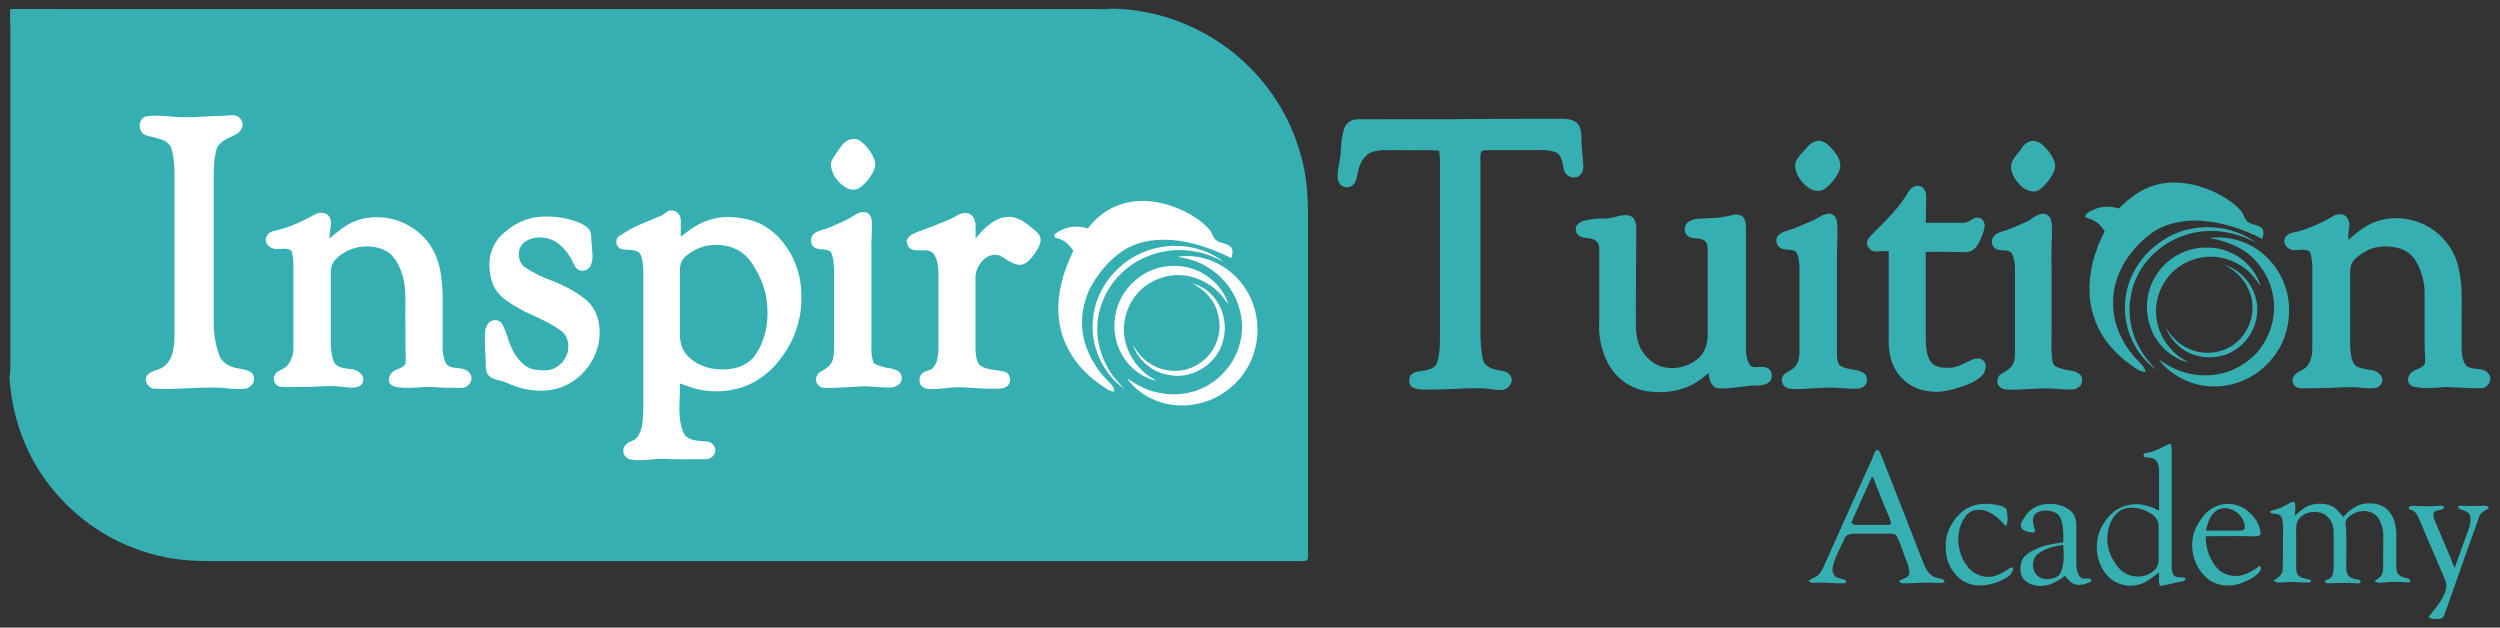 <?xml version="1.0" encoding="utf-8"?>
<!-- Generator: Adobe Illustrator 28.0.0, SVG Export Plug-In . SVG Version: 6.00 Build 0)  -->
<svg version="1.1" id="Layer_1" xmlns="http://www.w3.org/2000/svg" xmlns:xlink="http://www.w3.org/1999/xlink" x="0px" y="0px"
	 viewBox="0 0 574.31 144.17" style="enable-background:new 0 0 574.31 144.17;" xml:space="preserve">
<rect x="0" y="0" width="574.31" height="144.17" fill="#333333" stroke="none"/>
<style type="text/css">
	.st0{fill:#36AFB3;}
	.st1{fill:#FFFFFF;}
</style>
<g>
	<g>
		<g>
			<path class="st0" d="M299.69,39.29c-1.7-8.9-6-17.2-12.4-23.6c-8.3-8.5-20.1-13.6-32-13.7c-1.2,0.2-2.3,0.1-3.5,0.1H6.19
				c-0.6,0-1.2,0-1.8,0h-1.8l-0.2,0.2v80.6c0,1.3,0,2.5-0.2,3.8c0.5,8.6,3.4,17,8.5,23.9c5.5,7.5,13.4,13.3,22.3,16.1
				c4.7,1.6,9.7,2.2,14.6,2.2c83.2,0,166.5,0,249.7,0c0.9,0,1.9,0.1,2.8-0.1c0.4-0.2,0.4-0.7,0.4-1.1c0-25.1,0-50.2,0-75.4
				C300.49,47.99,300.49,43.59,299.69,39.29z M279.39,68.99c-1.4-1.9-3.3-3.4-5.6-3.9c3.1,1.4,5.5,4.2,6.2,7.6
				c0.6,2.3,0.2,4.7-0.8,6.8c-1.2,2.6-3.6,4.6-6.3,5.3c-2.9,0.9-6.2,0.3-8.8-1.4c-1.6-1-2.7-2.5-3.7-4.1c1.2,3.5,4.4,6.2,8,6.8
				c2.5,0.5,5.3,0,7.5-1.2c2.6-1.5,4.6-4.1,5.3-7.1C281.79,74.79,281.29,71.49,279.39,68.99z M270.09,61.09c-3-0.1-6,0.8-8.4,2.6
				c-2.9,2.1-4.9,5.4-5.5,8.9c-0.5,2.9,0,5.9,1.4,8.5c1.6,3.1,4.6,5.5,8.1,6.3c-0.9-0.6-1.9-1.1-2.7-1.8c-2.8-2.3-4.7-5.8-4.8-9.5
				c-0.1-3.2,1-6.4,3.1-8.8c2.3-2.7,5.8-4.2,9.3-4.2c3.6,0,7.1,1.6,9.6,4.2c0.8,0.8,1.3,1.7,2,2.5
				C280.59,64.79,275.39,61.09,270.09,61.09z M284.09,63.89c-3.4-3.7-8.7-5.7-13.7-4.9c1.1,0.2,2.2,0.4,3.3,0.8
				c5.3,1.6,9.7,6.1,11.1,11.5c1.3,4.9-0.1,10.4-3.4,14.1c-3.6,4.1-9.5,6-14.8,5c-2.8-0.5-5.3-1.8-7.7-3.4c1.6,2.3,4,4,6.6,5.1
				c4.6,1.9,10.1,1.4,14.4-1c4-2.2,7-6,8.3-10.4C289.79,74.79,288.39,68.19,284.09,63.89z M262.29,58.09c-6,2.6-10.6,8.5-11.1,15.1
				c-0.7,6.2,2.2,12.7,7.3,16.2c-1.5-1.5-2.9-3-3.9-4.9c-2.2-3.8-3-8.4-2-12.7c0.7-3.4,2.5-6.5,5-8.9c4.5-4.5,11.4-6.4,17.6-5
				c2.1,0.4,4.1,1.3,6.1,2.3C275.99,56.09,268.39,55.39,262.29,58.09z M137.89,75.09c-0.2-2.5-1.3-4.9-3.3-6.5
				c-2.3-1.8-4.9-3.2-7.6-4.2c-2.2-0.8-4.3-1.8-6.2-3.1c-1.9-1.3-1.9-4.6,0.1-5.9c1.8-1.3,4.1-1.2,6.1-0.4c1.8,0.8,3.2,2.3,4.2,4
				c0.5,0.8,0.8,1.8,1.5,2.6c0.8,0.8,2.2,0.7,2.9-0.2c0.5-0.6,0.6-1.3,0.7-2.1c0.1-1.8-0.3-3.6-0.3-5.4c-0.1-1.5-1.6-2.5-2.9-2.9
				c-3.1-1.2-6.5-1.6-9.8-1.2c-2.6,0.5-5,1.7-7,3.3c-1.9,1.5-3.1,3.8-3.4,6.2c-0.2,2.3,0,4.8,1.3,6.8c1,1.7,2.7,2.8,4.3,3.8
				c3.4,2.2,7.5,3.3,10.8,5.8c1.4,1,1.9,2.8,1.6,4.4c-0.3,2.5-2.6,4.6-5.1,4.7c-1.7,0.1-3.5-0.1-4.9-1.2c-2.1-1.7-3.3-4.2-4-6.8
				c-0.3-1-0.6-2-1.3-2.9c-0.8-0.9-2.4-0.8-3.1,0.2c-0.7,1.1-0.7,2.5-0.7,3.8c0.1,1.8,0,3.6,0.2,5.4c0,1,0,2.1,0.8,2.8
				c1.1,1,2.6,0.9,3.9,1.5c3.5,1.6,7.5,2.4,11.2,1.5C133.89,87.89,138.59,81.49,137.89,75.09z M238.89,54.59
				c-0.3-1.2-1.5-1.8-2.4-2.6c-1.6-1.4-3.6-2.6-5.8-2.1c-2.9,0.5-4.9,2.9-6.7,4.9c0-1.1,0-2.3,0-3.4c-0.1-1-0.6-2.2-1.8-2.4
				c-1.5-0.3-2.7,0.9-4.1,1.4c-2.6,1.1-5.2,2-7.8,3c-1,0.3-2,0.9-2.2,2c0.1,0.5,0.2,1.2,0.7,1.6c1.5,1.2,3.8-0.2,5.3,1.1
				c1,1.1,1.3,2.8,1.3,4.2c0,5.9,0,11.9,0,17.8c0,1.4-0.1,2.9-1,4.1c-0.7,1.1-2.3,0.9-3,1.9c-0.4,0.5-0.4,1.2-0.3,1.8
				c0.3,1.1,1.7,1.6,2.7,1.5s2.1-0.2,3.1-0.2c3.7-0.6,7.4,0.2,11.1,0.1c1,0,2,0.2,2.9-0.4c1.4-0.7,1.2-3.1-0.3-3.5
				c-1.9-0.5-4-0.3-5.7-1.5c-0.9-1-0.9-2.4-1-3.6c0-5.5,0-11,0-16.6c0-1.6,0.8-3.1,1.9-4.1c1.1-0.9,2.7-1.5,4-0.7
				c1.5,0.8,3,2.2,4.8,1.9c1.4-0.4,2.2-1.7,3.1-2.8C238.39,56.99,239.19,55.79,238.89,54.59z M206.79,85.59
				c-0.5-0.5-1.2-0.7-1.8-0.9c-1.4-0.2-2.9-0.5-4.1-1.2c-0.5-1-0.5-2.1-0.6-3.2c0-8.2,0-16.4,0-24.6c0.1-1.5,0.1-3,0.1-4.5
				c-0.1-0.9-0.3-2.1-1.3-2.4s-2,0.2-2.8,0.7c-1.7,1.3-3.7,1.9-5.6,2.8c-1.1,0.5-2.5,0.6-3.5,1.4s-0.9,2.5,0.2,3.2
				c1.1,0.7,2.6,0,3.6,0.9c0.7,1.2,0.7,2.6,0.8,3.9v18c0,1.2,0,2.4-0.5,3.5c-0.5,1-1.4,1.6-2.4,2.1c-0.8,0.4-1.4,1.3-1.2,2.2
				s1,1.6,1.9,1.6c2.7,0.2,5.4-0.2,8.1-0.3c2.5-0.2,5.1,0.4,7.6,0.2c0.5-0.1,0.9-0.3,1.3-0.5
				C207.39,87.79,207.49,86.39,206.79,85.59z M108.29,85.89c-0.4-0.9-1.3-1.3-2.2-1.5c-1.1-0.3-2.6,0-3.5-1c-0.6-1-0.8-2.1-0.9-3.2
				c0-4.4,0-8.8,0-13.3c-0.2-2.9-0.4-5.8-1.6-8.5c-1.8-4.5-6.3-7.8-11.1-8.6c-2.7-0.4-5.5-0.2-7.9,0.9c-2,0.9-3.7,2.4-5.4,3.8
				c0-1,0.1-1.9,0.3-2.9c0.2-1-0.1-2.1-0.9-2.7c-0.7-0.4-1.6-0.5-2.4-0.1c-3.1,1.8-6.4,3.4-10,4c-1.1,0.2-2,1.3-1.7,2.4
				c0.3,1.2,1.7,2,2.9,1.7c1,0,2.3-0.3,3,0.5c0.3,1,0.4,2,0.4,3c0,6.5,0,13,0,19.4c0,1.5-0.5,3.1-1.7,4.1c-0.8,0.6-1.8,0.8-2.4,1.6
				c-0.8,0.9-0.4,2.6,0.9,2.9c1.8,0.3,3.6,0,5.4,0c3.1,0.1,6.2-0.5,9.2,0c1.1,0,2.2,0.2,3.3,0c1-0.2,1.6-1.4,1.3-2.3
				c-0.5-1.1-1.7-1.7-2.9-1.8c-1.3-0.2-2.8-0.3-3.7-1.3c-0.8-1.3-0.8-2.9-0.9-4.4c0-5.5,0-11,0-16.6c0-1,0.3-2.1,1-2.8
				c2.9-3.1,7.8-4,11.6-2.1c2,1,3,3.1,3.7,5.1c1.1,3.1,0.8,6.4,0.8,9.6c0,3.1-0.1,6.2,0.1,9.3c0,0.7,0.2,1.5-0.1,2.2
				c-0.6,1-1.9,1-2.8,1.7c-0.7,0.5-1.2,1.4-0.9,2.3c0.3,0.9,1.3,1.2,2.2,1.3c2,0.2,4,0.1,5.9-0.1c1.7-0.1,3.5,0.2,5.2,0.2
				c1.2,0,2.4,0.1,3.6,0C107.69,88.79,108.79,87.19,108.29,85.89z M180.49,56.59c-2.1-3.1-5.3-5.5-9-6.4c-2.9-0.7-6.1-0.7-9,0.3
				c-2.3,0.8-4.3,2.3-6.3,3.8c0.1-1.3,0.1-2.6,0-3.9c0-1.1-1-2.1-2.1-2c-1-0.1-1.6,0.9-2.5,1.2c-2.9,1.3-6,2.4-8.9,3.8
				c-0.6,0.3-1.2,0.7-1.4,1.3c-0.4,1,0.4,2.2,1.4,2.3c1.3,0.2,2.9-0.1,3.9,0.9c0.8,1.2,0.8,2.8,0.8,4.1v29.8c0,1.9,0,3.9-0.3,5.8
				c-0.3,1.3-0.9,2.9-2.3,3.4c-1,0.4-2,1.2-2,2.3c0.1,1,0.9,1.8,2,2c2.3,0.4,4.7-0.2,7-0.2c3.3,0.2,6.6,0.1,9.9,0.1
				c1.1,0,2.3-0.7,2.3-1.8c0.2-1.2-0.9-2.3-2.1-2.3c-1.4-0.1-2.8-0.1-4.1-0.8c-1-0.5-1.3-1.7-1.6-2.7c-0.8-3.2-0.2-6.5-0.3-9.8
				c0.9,0.3,1.7,0.6,2.6,0.9c3.6,1.2,7.6,1.2,11.3,0.1c3.6-1,6.7-3.3,8.9-6.3c3.3-4,5.2-9.2,5.1-14.4
				C184.09,64.09,182.89,59.99,180.49,56.59z M282.69,56.79c-0.9-1-2.4-0.7-3.4-1.6c-0.8-0.7-0.9-1.9-1.7-2.6
				c-1.9-2-4.3-3.5-6.8-4.6c-3.9-1.7-8.4-2.4-12.6-1.3c-3.3,0.8-6.3,2.9-8.4,5.5c-2.5-0.7-5.4-0.5-7.4,1.3c-0.3,0.2-0.3,0.5-0.2,0.8
				c0.4,0.3,1,0.3,1.4,0.5c1.2,0.5,2.2,1.5,2.9,2.6c-2.5,4.9-4,10.4-3.3,15.9c0.7,6.2,4.7,11.6,9.7,15c0.9,0.6,1.8,1.4,3,1.5
				c0-0.8-0.5-1.5-1.1-2.1c-3.1-3-5.4-6.8-6.1-11.1c-0.6-3.4-0.1-6.9,1.4-10.1c1.5-3.3,3.9-6.1,6.8-8.4c2.7-2.1,6.1-3.1,9.5-3.2
				c5.7-0.2,11.3,1.6,16.4,4.2C282.99,58.49,283.29,57.49,282.69,56.79z M200.09,35.09c-0.8-1.1-1.6-2.2-2.8-2.8
				c-0.7-0.4-1.5-0.3-2.2-0.1c-1.4,0.5-2.1,1.8-3,2.9c-0.5,0.6-0.9,1.2-1.2,2c-0.3,1,0.1,2.1,0.5,3c0.7,1.4,1.8,2.6,3.2,3.2
				c0.9,0.4,2.1,0.5,2.9-0.2c1.5-1.2,2.8-2.7,3.4-4.6C201.39,37.29,200.79,36.09,200.09,35.09z M57.59,85.19c-1-0.7-2.4-0.7-3.6-1
				c-1.5-0.3-3-1.3-3.6-2.8c-0.9-2.4-1.3-5-1.3-7.6c0-10.8,0-21.6,0-32.5c0-2.4,0-4.8,0.6-7.1c0.2-1.1,1.2-1.8,2.1-2.3
				c1-0.6,2.2-0.8,3.1-1.7c0.8-0.8,1.1-2.2,0.3-3.1c-0.5-0.7-1.5-0.8-2.3-0.8c-2,0.2-4,0.1-6,0.3c-2.8,0.2-5.7,0.1-8.5-0.1
				c-1.5,0-3.1-0.2-4.6,0c-1.4,0.2-2.2,2.2-1.3,3.3c0.8,1.1,2.2,1,3.4,1.4c1.2,0.4,2.6,0.8,3.3,2c0.7,1.7,0.8,3.7,0.9,5.5
				c0,12.7,0,25.4,0,38.1c-0.1,2.2-0.2,4.7-1.9,6.4c-1.1,1.4-3.1,1.1-4.3,2.4c-1,1.2,0,3,1.4,3.2c5.2,0.3,10.4-0.5,15.7-0.2
				c1.8,0.2,3.7,0.4,5.5,0.2c0.7-0.2,1.3-0.7,1.7-1.3C58.39,86.89,58.29,85.79,57.59,85.19z"/>
		</g>
	</g>
	<path class="st0" d="M162.79,56.39c2.1-0.4,4.3-0.1,6.2,0.8c1.6,0.7,2.9,2,3.9,3.5c2.1,3,3.4,6.7,3.4,10.4
		c0.2,3.7-0.7,7.5-2.8,10.5c-1.2,1.7-3.2,2.8-5.3,3.1c-3.4,0.6-7.3-0.2-9.9-2.6c-1.5-1.3-2.1-3.2-2.1-5.1c0-5,0-10,0-15
		c0-1.2,0.4-2.3,1.3-3.1C158.99,57.59,160.89,56.69,162.79,56.39z"/>
	<g>
		<g>
			<path class="st0" d="M493.29,103.99c1.8-0.2,3.4-1.3,5-2c0.5-0.2,0.5,0.6,0.6,0.9c0,8.7,0,17.5,0,26.2c0,1-0.1,2.1,0.4,3
				c0.6,0.7,1.6,0.4,2.5,0.6c0.5,0.1,0.1,0.8-0.2,0.8c-1.8,0.3-3.6,0.9-5.4,1.1c-0.4-1-0.2-2-0.2-3.1c-1.5,1.1-2.8,2.3-4.6,2.8
				c-2.5,0.7-5.5,0-7.3-2.1c-2.9-3.2-3.2-8.4-0.8-12c1.3-2.1,3.3-3.8,5.8-4.2c2.4-0.5,4.8,0.2,6.9,1.3c0-3,0-5.9,0-8.9
				c0-0.9-0.1-1.9-0.7-2.6c-0.7-0.8-1.8-0.6-2.7-0.8C492.09,104.29,492.89,103.99,493.29,103.99z M488.29,116.79
				c-1.7,0.4-2.9,1.9-3.5,3.4c-1.1,2.6-0.9,5.7,0.5,8.2c0.8,1.4,1.8,2.8,3.3,3.5c1.8,0.8,4.1,0.8,5.7-0.4c1-0.6,1.6-1.7,1.6-2.8
				c0-2.6,0-5.1,0-7.7c0-1-0.4-2-1.2-2.6C492.89,116.99,490.49,116.29,488.29,116.79z"/>
		</g>
		<g>
			<path class="st0" d="M430.99,103.39c0.6-0.2,0.9,0.5,1.1,1c3.3,8.4,6.6,16.8,9.9,25.3c0.6,1.4,1.6,2.9,3.2,3.1
				c0.5,0.2,1.6,0.1,1.5,1c-0.7,0.2-1.5,0.1-2.2,0.1c-2.5-0.2-5,0.2-7.5,0.1c-0.3,0-0.5-0.3-0.8-0.4c0.7-0.8,2.2-0.6,2.4-1.8
				c0.1-1.4-0.5-2.6-1-3.9c-0.6-1.6-1.1-3.3-1.9-4.8c-0.3-0.5-1-0.5-1.5-0.5c-2.7,0-5.5,0-8.2,0c-0.9,0-2,0.2-2.3,1.2
				c-0.9,2.1-2.1,4-2.6,6.2c-0.3,1-0.1,2.3,1,2.7c0.7,0.4,1.8,0.2,2.1,1c-0.1,0.1-0.3,0.2-0.4,0.3c-2.4,0.1-4.8-0.3-7.2-0.1
				c-0.5,0.1-0.8-0.2-1.1-0.5c0.7-0.6,1.8-0.7,2.4-1.5c0.9-1,1.3-2.4,1.9-3.6c3.4-7.7,6.9-15.4,10.4-23.1
				C430.29,104.69,430.59,103.99,430.99,103.39z M429.99,109.59c-1.6,3.5-3.2,7-4.7,10.5c0.2,0.2,0.5,0.5,0.9,0.5c2.4,0,4.8,0,7.2,0
				c0.4,0,1,0.1,1-0.5c-0.2-1-0.6-1.8-1-2.7c-1-2.5-2.1-5-3-7.5C430.39,109.69,430.19,109.59,429.99,109.59z"/>
		</g>
		<path class="st0" d="M524.69,116.29c0.8-0.3,1.5-1.1,2.4-1c0.4,1,0.1,2.2,0.1,3.2c1.3-1.3,2.8-2.5,4.7-2.7c1.5-0.2,3.3,0,4.5,0.9
			c0.8,0.6,1.3,1.4,1.9,2.1c1.3-1.5,3-2.9,5.1-3.1c1.8-0.2,3.7,0.1,5.1,1.4c1.4,1.4,1.9,3.4,2,5.3c0,2.6,0,5.2,0,7.7
			c0,0.8,0.1,1.7,0.8,2.1c0.7,0.6,1.6,0.5,2.3,0.9c0,0.2,0.1,0.5,0.1,0.7c-1.8,0-3.7-0.3-5.5,0c-0.9,0-2,0.3-2.7-0.3
			c0.8-0.5,1.7-1.1,1.9-2.1c0.2-1.6,0-3.3,0.1-5c-0.1-1.9,0.3-4-0.4-5.8c-0.4-1.1-0.9-2.2-2-2.7c-1.9-1-4.3-0.4-5.8,1.1
			c-0.8,0.8-0.3,2-0.3,3c0.1,2.8,0,5.7,0,8.5c0,0.8,0.2,1.6,0.9,2.1s1.6,0.4,2.3,0.7c0.4,0.7-0.5,0.8-0.9,0.7c-2.1-0.2-4.2,0-6.2,0
			c-0.4,0-1.3,0-0.9-0.6c0.5-0.3,1.2-0.4,1.5-1c0.4-0.6,0.3-1.4,0.4-2.1c0-2.7,0-5.5,0-8.2c0-1.6-0.8-3.2-2.2-4
			c-1.8-0.9-4.3-0.6-5.7,1c-0.9,1.1-0.7,2.7-0.7,4c0,2.4,0,4.8,0,7.2c0,0.8,0.1,1.8,0.9,2.2c0.7,0.5,1.7,0.4,2.4,0.8
			c0.2,0.3,0.1,0.5-0.2,0.5c-1.4,0.1-2.8-0.1-4.2-0.1c-1.1,0-2.2,0.2-3.3,0.1c-0.3,0-0.6-0.2-0.8-0.4c0.9-0.6,2.1-1.3,2.1-2.6
			c0.1-3.2,0-6.5,0.1-9.7c-0.1-0.9,0-2-0.7-2.7c-0.7-0.6-1.8-0.1-2.4-0.8C522.19,116.99,523.59,116.99,524.69,116.29z"/>
		<path class="st0" d="M451.09,117.29c2-1.5,4.6-1.8,7-1.4c1,0.2,2.3,0.3,2.9,1.2c0.1,1.3,0.5,2.7-0.2,3.8c-1.1-1.2-2.2-2.4-3.6-3.1
			c-1.7-1-4.2-1-5.5,0.6c-2.6,3.3-2.3,8.2,0.1,11.5c1,1.4,2.5,2.4,4.3,2.6c1.9,0.3,3.7-0.7,5.2-1.7c0.4-0.2,0.9-0.8,1.2-0.2
			c-0.1,0.8-0.6,1.5-1.2,1.9c-2,1.3-4.3,2-6.6,2c-2.2,0-4.3-1-5.6-2.7c-1.4-1.6-2.1-3.7-2.1-5.9
			C446.79,122.49,448.49,119.29,451.09,117.29z"/>
		<g>
			<path class="st0" d="M469.39,115.89c2.1-0.4,4.5,0,6.2,1.4c1.3,1,1.5,2.8,1.4,4.3c0,2.8,0,5.6,0,8.5c0.1,0.9,0.3,1.9,1,2.6
				c0.7,0.5,1.5,0,2.3,0.3c0.4,0.3-0.1,0.7-0.3,0.8c-1.2,0.5-2.7,0.9-3.9,0.2c-0.7-0.4-1.2-1.1-1.7-1.7c-1.5,1.1-3.3,2.2-5.2,2.3
				c-1.5,0.1-3.1-0.3-4.2-1.4c-1-1.1-1-2.8-0.6-4.2c0.5-1.4,1.9-2.2,3.2-2.8c2-1,4.2-1.3,6.4-1.6c0-2,0.1-4.1-0.8-5.9
				c-0.7-1.1-2.1-1.4-3.3-1.4c-1.1,0-2.5,0.4-2.8,1.6c-0.3,1.2,0.4,2.3,0.4,3.4c-1,0.1-2.2-0.1-3-0.8c-0.6-0.8,0-1.8,0.5-2.5
				C465.89,117.29,467.59,116.19,469.39,115.89z M468.99,126.69c-0.7,0.4-1.4,0.9-1.7,1.7c-0.5,1.3-0.3,3,0.8,3.9
				c0.9,0.8,2.2,0.9,3.3,0.6c0.8-0.1,1.7-0.6,2-1.4c0.9-2,0.7-4.2,0.6-6.3C472.19,125.39,470.49,125.79,468.99,126.69z"/>
		</g>
		<g>
			<path class="st0" d="M507.99,116.89c2.4-1.6,5.8-1.5,8.1,0.3c1.7,1.3,3.3,3.3,3.2,5.6c-0.6,0.6-1.6,0.4-2.4,0.4
				c-3.4-0.1-6.8,0-10.2,0c0,2.7,0.9,5.4,2.7,7.4c1.4,1.5,3.6,2,5.5,1.6c1.5-0.4,2.9-1.2,4.2-2.2c0.6,0.4,0.2,1.2-0.2,1.6
				c-1.1,1.2-2.6,1.8-4.1,2.4c-2.5,0.9-5.5,0.7-7.7-1.1c-3.3-2.7-4.4-7.6-2.7-11.5C505.29,119.59,506.39,117.89,507.99,116.89z
				 M509.49,117.09c-1.7,1-2.4,3-2.7,4.8c2.6,0,5.3,0,7.9,0c0.4,0,1-0.1,1-0.6C515.79,118.29,512.29,115.79,509.49,117.09z"/>
		</g>
		<path class="st0" d="M553.39,116.79c-0.2-0.5,0.6-0.6,0.9-0.6c2,0.1,4,0.2,6,0c0.4,0,1.1-0.1,1.2,0.4c-0.5,0.9-1.9,0.3-2.4,1.2
			c-0.2,0.8,0.1,1.5,0.4,2.2c1.5,3.5,3,7,4.4,10.5c1.1-3,2.1-6,3.2-8.9c0.4-1,0.6-2.2,0.3-3.3c-0.5-0.9-1.6-1-2.4-1.4
			c-0.3-0.1-0.5-0.8,0-0.7c1.8,0,3.7,0.1,5.5,0c0.4,0,1.3-0.1,1.2,0.6c-0.8,0.5-1.9,0.9-2.2,2c-2.6,7.4-5.3,14.8-7.9,22.3
			c-0.2,0.4-0.4,1-0.9,1c-0.9,0.1-2,0.3-2.8-0.3c1-1.4,2.2-2.6,3-4.1c0.8-1.3,1.5-3,0.8-4.5c-1.9-4.5-3.9-9.1-5.8-13.6
			c-0.4-0.9-0.8-2.1-1.9-2.4C553.89,117.09,553.39,117.09,553.39,116.79z"/>
	</g>
	<g>
		<path class="st1" d="M33.79,26.69c1.5-0.2,3.1-0.1,4.6,0c2.8,0.3,5.7,0.3,8.5,0.1c2-0.2,4-0.1,6-0.3c0.8-0.1,1.8,0.1,2.3,0.8
			c0.9,0.9,0.6,2.3-0.3,3.1c-0.9,0.8-2.1,1-3.1,1.7c-0.9,0.5-1.9,1.3-2.1,2.4c-0.6,2.3-0.6,4.8-0.6,7.1c0,10.8,0,21.6,0,32.5
			c0,2.6,0.4,5.1,1.3,7.6c0.6,1.5,2,2.4,3.6,2.8c1.2,0.3,2.5,0.3,3.6,1c0.8,0.5,0.9,1.6,0.6,2.5c-0.4,0.6-1,1.1-1.7,1.3
			c-1.8,0.2-3.7,0-5.5-0.2c-5.2-0.3-10.4,0.5-15.7,0.2c-1.4-0.2-2.4-2.1-1.4-3.2c1.2-1.2,3.2-1,4.3-2.4c1.7-1.7,1.8-4.2,1.9-6.4
			c0-12.7,0-25.4,0-38.1c-0.1-1.9-0.2-3.8-0.9-5.5c-0.6-1.2-2-1.7-3.3-2c-1.1-0.4-2.6-0.3-3.4-1.4
			C31.59,28.79,32.29,26.89,33.79,26.69z"/>
		<path class="st1" d="M195.09,32.09c0.7-0.2,1.5-0.3,2.2,0.1c1.2,0.7,2.1,1.8,2.8,2.9c0.6,1,1.2,2.2,0.9,3.4
			c-0.6,1.8-1.9,3.4-3.4,4.6c-0.8,0.6-2,0.6-2.9,0.2c-1.4-0.7-2.5-1.9-3.2-3.2c-0.4-0.9-0.8-2-0.5-3c0.3-0.7,0.7-1.3,1.2-2
			C192.99,33.99,193.69,32.59,195.09,32.09z"/>
		<path class="st1" d="M258.29,46.69c4.2-1.1,8.6-0.4,12.6,1.3c2.5,1.1,4.9,2.5,6.8,4.6c0.8,0.7,0.8,1.9,1.7,2.6
			c1,0.8,2.5,0.6,3.4,1.6c0.6,0.7,0.3,1.7,0.1,2.5c-5.1-2.5-10.7-4.4-16.4-4.2c-3.4,0.1-6.8,1.1-9.5,3.2c-2.8,2.2-5.2,5.1-6.8,8.4
			c-1.4,3.1-2,6.7-1.4,10.1c0.7,4.2,3,8.1,6.1,11.1c0.6,0.6,1.1,1.3,1.1,2.1c-1.2-0.1-2.1-0.9-3-1.5c-5.1-3.4-9-8.8-9.7-15
			c-0.7-5.5,0.9-11,3.3-15.9c-0.8-1.1-1.7-2.1-2.9-2.6c-0.5-0.2-1-0.2-1.4-0.5c-0.1-0.3-0.1-0.7,0.2-0.8c2.1-1.7,4.9-2,7.4-1.2
			C251.99,49.69,254.89,47.59,258.29,46.69z"/>
		<g>
			<path class="st1" d="M151.79,49.59c0.9-0.3,1.5-1.4,2.5-1.2c1.1-0.1,2.1,1,2.1,2.1c0,1.3,0,2.6,0,3.9c1.9-1.5,3.9-3,6.3-3.8
				c2.9-1,6-0.9,9-0.2c3.7,0.8,6.9,3.2,9,6.4c2.4,3.4,3.5,7.5,3.4,11.6c0.1,5.2-1.8,10.4-5.1,14.4c-2.2,2.9-5.3,5.2-8.9,6.3
				c-3.7,1.1-7.7,1.1-11.3-0.1c-0.9-0.3-1.7-0.6-2.6-0.9c0.1,3.3-0.5,6.6,0.3,9.8c0.3,1,0.6,2.2,1.6,2.7c1.2,0.7,2.7,0.7,4.1,0.8
				c1.2,0,2.3,1.1,2.1,2.3c-0.1,1.1-1.3,1.9-2.3,1.8c-3.3,0-6.6,0.1-9.9-0.1c-2.3,0-4.7,0.6-7,0.2c-1-0.1-1.9-0.9-1.9-2
				c0-1.2,1-2,2-2.3c1.4-0.5,2-2.1,2.3-3.4c0.3-1.9,0.3-3.9,0.3-5.8c0-9.9,0-19.9,0-29.8c-0.1-1.4-0.1-2.9-0.8-4.1
				c-1-1-2.6-0.7-3.9-0.9c-1.1-0.1-1.8-1.3-1.4-2.3c0.2-0.7,0.9-1,1.4-1.3C145.79,51.89,148.79,50.89,151.79,49.59z M162.79,56.39
				c-1.9,0.3-3.8,1.2-5.3,2.5c-0.9,0.8-1.3,1.9-1.3,3.1c0,5,0,10,0,15c0,1.9,0.7,3.9,2.1,5.1c2.6,2.4,6.4,3.2,9.9,2.6
				c2.1-0.3,4.1-1.4,5.3-3.1c2.1-3,3-6.9,2.8-10.5c0-3.7-1.4-7.3-3.4-10.4c-1-1.5-2.3-2.8-3.9-3.5
				C167.09,56.29,164.89,56.09,162.79,56.39z"/>
		</g>
		<path class="st1" d="M72.69,49.09c0.8-0.3,1.7-0.3,2.4,0.1c0.8,0.6,1.1,1.7,0.9,2.7c-0.1,0.9-0.3,1.9-0.3,2.9
			c1.7-1.4,3.4-2.9,5.4-3.8c2.5-1.1,5.3-1.3,7.9-0.9c4.8,0.8,9.2,4,11.1,8.6c1.2,2.7,1.4,5.6,1.6,8.5c0,4.4,0,8.9,0,13.3
			c0.1,1.1,0.3,2.2,0.9,3.2c0.9,1,2.3,0.7,3.4,1c0.9,0.1,1.8,0.6,2.2,1.5c0.5,1.3-0.6,2.8-1.9,2.9c-1.2,0.1-2.4-0.1-3.6,0
			c-1.7,0-3.5-0.3-5.2-0.2c-2,0.2-4,0.3-5.9,0.1c-0.9-0.1-1.9-0.4-2.2-1.3c-0.2-0.9,0.2-1.8,0.9-2.3c0.8-0.7,2.1-0.7,2.8-1.7
			c0.2-0.7,0.1-1.4,0.1-2.2c-0.1-3.1,0-6.2-0.1-9.2c0-3.2,0.3-6.5-0.8-9.6c-0.7-2-1.8-4.1-3.7-5.1c-3.8-1.9-8.7-1-11.6,2.1
			c-0.7,0.8-1,1.8-1,2.8c0,5.5,0,11.1,0,16.6c0.1,1.5,0.2,3.1,0.9,4.4c0.9,1.1,2.4,1.1,3.6,1.3c1.2,0,2.4,0.7,2.9,1.8
			c0.3,1-0.3,2.1-1.3,2.3c-1.1,0.3-2.2,0.1-3.3,0c-3.1-0.5-6.1,0.1-9.2,0c-1.8-0.1-3.6,0.2-5.4-0.1c-1.2-0.3-1.7-2-0.9-2.9
			c0.6-0.8,1.6-1,2.4-1.6c1.1-1.1,1.7-2.6,1.7-4.2c0-6.5,0-13,0-19.4c0-1-0.1-2-0.4-3c-0.8-0.8-2-0.5-3-0.5
			c-1.2,0.2-2.6-0.5-2.9-1.7c-0.3-1.1,0.7-2.2,1.7-2.4C66.29,52.39,69.59,50.79,72.69,49.09z"/>
		<path class="st1" d="M196.19,49.49c0.8-0.5,1.8-1,2.8-0.7s1.3,1.5,1.3,2.4c0,1.5,0,3-0.1,4.5c0,8.2,0,16.4,0,24.6
			c0,1.1,0.1,2.2,0.6,3.2c1.3,0.7,2.7,1,4.1,1.2c0.7,0.2,1.4,0.4,1.8,0.9c0.7,0.8,0.6,2.2-0.3,2.8c-0.4,0.2-0.8,0.5-1.3,0.6
			c-2.5,0.2-5.1-0.4-7.6-0.2c-2.7,0.1-5.4,0.4-8.1,0.3c-0.9,0-1.8-0.7-1.9-1.6c-0.2-0.9,0.4-1.8,1.2-2.2c0.9-0.5,1.9-1.1,2.4-2.1
			c0.5-1.1,0.5-2.3,0.5-3.5c0-6,0-12,0-18c-0.1-1.3-0.1-2.8-0.8-3.9c-1-0.8-2.5-0.2-3.6-0.9c-1.1-0.6-1.2-2.4-0.2-3.2
			c1-0.8,2.3-0.9,3.5-1.4C192.39,51.39,194.49,50.69,196.19,49.49z"/>
		<path class="st1" d="M218.19,50.39c1.3-0.5,2.5-1.8,4.1-1.4c1.1,0.2,1.7,1.4,1.8,2.4c0.1,1.1,0,2.3,0,3.4c1.8-2.1,3.9-4.4,6.7-4.9
			c2.2-0.4,4.2,0.7,5.8,2.1c0.9,0.8,2.1,1.4,2.4,2.6s-0.5,2.4-1.1,3.4c-0.8,1.1-1.7,2.4-3.1,2.8c-1.8,0.3-3.3-1.1-4.8-1.9
			c-1.3-0.8-3-0.2-4,0.7c-1.1,1.1-1.9,2.6-1.9,4.1c0,5.5,0,11.1,0,16.6c0.1,1.2,0.1,2.6,1,3.6c1.6,1.2,3.8,1,5.7,1.5
			c1.5,0.4,1.7,2.8,0.3,3.5c-0.9,0.6-1.9,0.3-2.9,0.4c-3.7,0.1-7.4-0.7-11.1-0.1c-1,0.1-2.1,0.2-3.1,0.2c-1.1,0.1-2.4-0.4-2.7-1.5
			c-0.1-0.6-0.1-1.3,0.3-1.8c0.7-1.1,2.4-0.8,3-1.9c0.9-1.2,0.9-2.7,1-4.1c0-5.9,0-11.8,0-17.8c-0.1-1.5-0.3-3.1-1.3-4.2
			c-1.5-1.3-3.7,0.1-5.3-1.1c-0.5-0.4-0.6-1-0.7-1.6c0.2-1.1,1.3-1.6,2.2-2C212.99,52.49,215.59,51.49,218.19,50.39z"/>
		<path class="st1" d="M123.09,49.89c3.3-0.4,6.7,0,9.8,1.2c1.3,0.5,2.8,1.4,2.9,2.9c0,1.8,0.4,3.6,0.3,5.4
			c-0.1,0.7-0.2,1.5-0.7,2.1c-0.7,0.8-2.1,1-2.9,0.2c-0.7-0.8-0.9-1.7-1.5-2.6c-1-1.7-2.4-3.2-4.2-4c-1.9-0.8-4.3-0.8-6.1,0.4
			c-2,1.2-2,4.6-0.1,5.9s4,2.3,6.2,3.1c2.7,1,5.3,2.4,7.6,4.2c2,1.5,3.1,4,3.3,6.5c0.7,6.4-4,12.8-10.2,14.2
			c-3.8,0.9-7.8,0.1-11.2-1.5c-1.2-0.6-2.8-0.5-3.9-1.5c-0.8-0.7-0.8-1.8-0.8-2.8c-0.1-1.8-0.1-3.6-0.2-5.4c0-1.3-0.1-2.7,0.7-3.8
			c0.7-1,2.3-1.2,3.1-0.2c0.6,0.8,0.9,1.9,1.3,2.9c0.7,2.5,1.9,5.1,4,6.8c1.4,1.1,3.2,1.2,4.9,1.2c2.5-0.1,4.8-2.2,5.1-4.7
			c0.3-1.6-0.3-3.5-1.6-4.4c-3.3-2.5-7.3-3.6-10.8-5.8c-1.6-1-3.3-2.1-4.3-3.8c-1.2-2-1.5-4.5-1.3-6.8c0.3-2.4,1.5-4.7,3.4-6.2
			C118.09,51.49,120.49,50.29,123.09,49.89z"/>
		<path class="st1" d="M262.29,58.09c6.1-2.7,13.6-2,18.9,2.1c-1.9-1-3.9-1.9-6.1-2.3c-6.2-1.4-13.1,0.5-17.6,5
			c-2.5,2.4-4.2,5.5-5,8.9c-1,4.3-0.2,8.9,2,12.7c1,1.9,2.4,3.4,3.9,4.9c-5.1-3.5-8-10-7.3-16.2
			C251.69,66.59,256.29,60.69,262.29,58.09z"/>
		<path class="st1" d="M270.49,58.99c5-0.8,10.2,1.2,13.7,4.9c4.2,4.3,5.7,10.9,4,16.7c-1.2,4.4-4.3,8.2-8.3,10.4
			c-4.3,2.4-9.8,2.9-14.4,1c-2.6-1-5-2.8-6.6-5.1c2.3,1.6,4.9,3,7.7,3.4c5.4,1.1,11.2-0.8,14.8-5c3.4-3.7,4.8-9.2,3.4-14.1
			c-1.3-5.4-5.8-9.9-11.1-11.5C272.69,59.39,271.59,59.19,270.49,58.99z"/>
		<path class="st1" d="M261.69,63.69c2.4-1.8,5.4-2.7,8.4-2.6c5.3,0,10.5,3.7,12.1,8.8c-0.7-0.8-1.3-1.8-2-2.5
			c-2.5-2.6-6-4.2-9.6-4.2c-3.5,0-7,1.6-9.3,4.2c-2.1,2.4-3.2,5.6-3.1,8.8c0.2,3.7,2,7.1,4.8,9.5c0.8,0.7,1.8,1.2,2.7,1.8
			c-3.5-0.8-6.5-3.2-8.1-6.3c-1.4-2.6-1.9-5.6-1.4-8.5C256.69,69.09,258.79,65.79,261.69,63.69z"/>
		<path class="st1" d="M273.79,65.09c2.3,0.5,4.3,2,5.6,3.9c1.8,2.5,2.4,5.8,1.7,8.8c-0.6,3-2.6,5.6-5.3,7.1c-2.2,1.3-5,1.8-7.5,1.2
			c-3.6-0.6-6.8-3.3-8-6.8c1,1.6,2.1,3.1,3.7,4.1c2.5,1.7,5.8,2.3,8.8,1.4c2.7-0.8,5.1-2.8,6.3-5.3c1-2.1,1.4-4.5,0.8-6.8
			C279.39,69.39,276.89,66.49,273.79,65.09z"/>
	</g>
	<g>
		<path class="st0" d="M332.19,27.39c8.8-0.1,17.7-0.1,26.5-0.1c1.1,0,2.4,0.1,3.4,0.8c1,0.8,1.2,2.2,1.2,3.4c0,2,0.2,3.9,0.4,5.9
			c0.1,0.9,0.1,1.9-0.5,2.6c-0.7,1-2.3,1-3.2,0.2c-0.9-0.8-0.8-2-1.1-3.1c-0.3-0.8-0.6-1.8-1.5-2.1c-1.8-0.7-3.7-0.5-5.5-0.5
			c-3.3,0-6.6,0-9.9,0c-0.6,0-1.2,0-1.7,0.3c-0.3,0.8-0.2,1.6-0.2,2.4c0,13,0,25.9,0,38.9c0,2.2,0.1,4.5,0.6,6.6
			c0.3,1.4,1.9,2,3.2,2.3c1.2,0.2,2.6,0.3,3.2,1.5c0.7,1.4-0.6,3-2.1,3.1c-1.5,0-3-0.3-4.5-0.4c-4.3-0.1-8.7,0.4-13,0.3
			c-1.1,0-2.2,0-3.1-0.6c-1.1-0.8-0.8-2.8,0.5-3.3c1-0.4,2.2-0.3,3.3-0.7c0.8-0.2,1.6-0.7,1.9-1.5c0.7-2,0.7-4.1,0.7-6.1
			c0-13.5,0-27,0-40.5c0-0.7-0.1-1.5-0.2-2.2c-3.2-0.2-6.3,0-9.5-0.1c-2.2,0.1-4.5-0.3-6.5,0.7c-1.3,0.8-2.1,2.2-2.5,3.7
			c-0.3,1.1-0.3,2.3-1,3.3s-2.2,1.1-3.1,0.3c-0.4-0.5-0.7-1-0.7-1.7c-0.1-1.9,0.6-3.8,0.7-5.7c0.1-1.9,0.2-3.9,0.9-5.8
			c0.5-1.3,1.9-1.9,3.2-1.9C318.69,27.39,325.39,27.39,332.19,27.39z"/>
		<path class="st0" d="M416.99,32.49c1.3-0.5,2.5,0.3,3.4,1.2c1,1.1,2,2.2,2.3,3.7c0.3,1.3-0.4,2.5-1.1,3.5s-1.5,1.9-2.6,2.6
			s-2.6,0.3-3.6-0.4c-1.5-1.1-2.8-2.8-3-4.8c-0.1-1.1,0.6-2,1.3-2.9C414.79,34.39,415.59,32.89,416.99,32.49z"/>
		<path class="st0" d="M466.29,32.49c0.9-0.3,1.9,0,2.7,0.6c1.3,1.1,2.4,2.5,3,4.1c0.5,1.5-0.5,3-1.3,4.2c-0.9,1-1.8,2.3-3.2,2.6
			c-1.6,0.1-3-0.9-3.9-2c-1-1.2-1.9-2.8-1.5-4.5c0.4-1.2,1.4-2.1,2.1-3.1C464.69,33.49,465.39,32.79,466.29,32.49z"/>
		<path class="st0" d="M494.89,42.59c4.6-1.4,9.7-0.4,14,1.6c2.1,1.1,4.2,2.3,5.8,4.1c0.7,0.7,0.8,1.8,1.5,2.5c1,1,2.6,0.7,3.5,1.7
			c0.5,0.7,0.2,1.6,0,2.4c-4.4-2.3-9.3-3.9-14.3-4.2c-4.1-0.2-8.3,0.7-11.6,3.2c-3.2,2.5-5.9,5.8-7.3,9.7c-1.3,3.4-1.4,7.3-0.4,10.8
			c0.9,3.1,2.6,5.9,4.8,8.2c0.8,0.9,1.8,1.6,2,2.9c-1.3-0.1-2.3-0.9-3.3-1.6c-3.7-2.6-6.9-6.2-8.4-10.6c-1.5-4-1.5-8.5-0.5-12.7
			c0.6-2.6,1.6-5.1,2.8-7.5c-0.8-1.2-1.9-2.4-3.4-2.8c-0.4-0.1-0.8-0.3-1.1-0.5c0.2-0.8,1-1.2,1.7-1.5c1.9-1,4.1-1,6.1-0.4
			C488.99,45.59,491.79,43.49,494.89,42.59z"/>
		<path class="st0" d="M438.39,44.09c0.5-0.8,1.3-1.5,2.3-1.4c1.1,0,1.8,1.2,1.8,2.3c0,2.1-0.1,4.1-0.1,6.2c2.9,0,5.8,0,8.8,0
			c0.8,0,1.5-0.6,2.2-1c0.8-0.4,1.9-0.2,2.3,0.7c0.5,0.9,0.1,1.9-0.2,2.8c-0.5,1.3-1,2.8-2.2,3.7c-1.1,0.8-2.5,0.5-3.7,0.5
			c-2.4,0-4.8-0.1-7.2,0c0,6.8,0,13.7,0,20.5c0.1,1.6,0.2,3.4,1.2,4.8c0.9,1.1,2.3,1.3,3.6,1.3c2.1,0.2,3.9-1,5.7-1.8
			c0.8-0.3,1.9-0.6,2.7,0.1c0.9,0.8,0.6,2.2,0.1,3c-1,1.4-2.6,2.1-4.1,2.7c-1.9,0.7-3.9,1.3-6,1.5c-2.2,0.1-4.6-0.3-6.5-1.4
			c-2.1-1.2-3.7-3.2-4.5-5.5c-0.6-1.8-0.8-3.7-0.7-5.6c0-6.6,0-13.2,0-19.8c-1,0-2,0-3,0.1c-1.3,0-2.3-1.3-1.9-2.6
			c0.5-0.9,1.3-1.5,1.9-2.2C433.49,50.39,436.39,47.59,438.39,44.09z"/>
		<path class="st0" d="M419.49,49.19c1.2-0.5,2.4,0.5,2.5,1.7c0.3,2.4,0,4.9,0,7.4c0,7.6,0,15.2,0,22.7c0,1,0,2.1,0.6,2.9
			c1.5,1.1,3.6,0.8,5.2,1.6c1,0.4,1.4,1.8,0.9,2.7c-0.4,0.7-1.2,1.1-2,1.1c-2.5,0.1-5-0.4-7.6-0.2c-2.7,0-5.3,0.5-8,0.2
			c-1.1-0.1-2.1-1.3-1.7-2.5c0.4-1.3,2-1.5,2.8-2.4c1.2-1.1,1.2-2.9,1.2-4.5c0-6.2,0-12.3,0-18.5c-0.1-1.2-0.1-2.4-0.8-3.5
			c-1-0.9-2.6-0.2-3.7-1c-0.9-0.6-1.1-2-0.4-2.8c0.5-0.5,1.2-0.8,1.8-1c1.9-0.6,3.8-1.4,5.6-2.2
			C417.19,50.49,418.09,49.49,419.49,49.19z"/>
		<path class="st0" d="M468.79,49.19c0.8-0.3,1.8,0.1,2.2,0.9c0.6,1.3,0.3,2.8,0.4,4.2c-0.2,2.4-0.1,4.9-0.1,7.4c0,4.6,0,9.2,0,13.7
			c0,2.3-0.1,4.6,0.1,6.9c0.1,0.7,0.2,1.6,0.9,1.9c1.3,0.7,2.7,0.8,4.1,1.1c1,0.2,2.1,1,1.9,2.2c0,1.3-1.3,2-2.4,2
			c-1.4,0-2.7-0.1-4-0.2c-3.6-0.3-7.3,0.4-10.9,0.2c-0.6,0-1.2-0.2-1.6-0.6c-0.8-0.8-0.7-2.2,0.2-2.9c0.8-0.5,1.7-0.9,2.4-1.7
			c0.7-0.8,0.9-2,0.9-3.1c0-6.6,0-13.3,0-19.9c-0.1-1.1-0.2-2.3-0.8-3.2c-1-1-2.6-0.2-3.7-1c-1-0.6-1.1-2.2-0.2-3
			c0.8-0.8,2-0.9,3-1.3c1.5-0.6,3-1.2,4.5-1.9C466.59,50.49,467.49,49.39,468.79,49.19z"/>
		<path class="st0" d="M397.59,49.49c0.9-0.3,2-0.3,2.8,0.3c0.6,0.7,0.7,1.6,0.7,2.5c0,9.4,0,18.8,0,28.2c0,1.2,0.3,2.5,1,3.5
			c1.1,0.8,2.6-0.1,3.8,0.5c1.4,0.5,1.5,2.6,0.4,3.4c-1.4,1-3.2,0.5-4.8,0.8c-2.3,0.2-4.6,0.7-6.9,0.5c-1.6-0.3-1.9-2.1-2.1-3.5
			c-1.2,1-2.4,2-3.8,2.7c-2.9,1.5-6.2,1.9-9.4,1.6c-2.3-0.2-4.6-1-6.5-2.5c-3.1-2.4-4.8-6.2-5.3-10.1c-0.3-2.2,0-4.5-0.1-6.7
			c0-4.3,0-8.7,0-13c0-0.7,0-1.6-0.5-2.1c-1-1.2-2.8-0.6-4.1-1.4c-0.9-0.6-1.1-2-0.3-2.7c0.7-0.8,1.9-0.9,2.9-1.1
			c1.3-0.2,2.5-0.2,3.8-0.2c1.8-0.1,3.5-1.2,5.3-0.6c1.1,0.4,1.4,1.7,1.4,2.7c0,6.2-0.1,12.3-0.1,18.5c0.1,2.3-0.2,4.6,0.3,6.9
			c0.4,2.3,1.8,4.3,3.7,5.6c3.2,2.2,7.9,1.4,10.6-1.2c1.3-1.3,1.9-3.2,1.9-5.1c0-6.6,0-13.1,0-19.7c0-0.7-0.1-1.5-0.7-2
			c-1.1-0.8-2.5-0.3-3.6-0.9c-1-0.5-1.2-1.9-0.7-2.8c0.5-0.8,1.4-1.1,2.3-1.3C392.29,50.09,394.99,50.19,397.59,49.49z"/>
		<path class="st0" d="M536.09,49.59c0.6-0.4,1.4-0.4,2.1-0.3c1,0.3,1.6,1.5,1.5,2.5c-0.1,1.1-0.3,2.2-0.2,3.3
			c1.7-1.5,3.5-3,5.6-3.9c4-1.7,8.8-1.3,12.6,0.8c3.2,1.8,5.7,4.8,6.8,8.4c1,3.4,1.1,6.9,1,10.4c0,3.1,0,6.2,0,9.2
			c0,1.3,0.2,2.6,0.8,3.7c0.5,0.8,1.5,0.9,2.3,1c1.1,0.1,2.5,0.2,3.2,1.3c0.9,1.3-0.3,3.2-1.8,3.2c-2.8,0-5.6-0.2-8.3-0.3
			c-2.3,0.2-4.6,0.5-6.9,0c-0.8-0.1-1.6-0.7-1.6-1.6c-0.1-1.3,1.1-2.1,2.2-2.5c0.7-0.3,1.6-0.7,1.7-1.5c0.1-1.3-0.1-2.5-0.1-3.8
			c0-4.2,0-8.4,0-12.6c-0.1-2.6-0.9-5.3-2.4-7.5c-0.9-1.2-2.2-2-3.6-2.4c-2.7-0.7-5.7-0.5-8,1c-1.1,0.7-2.3,1.5-2.8,2.7
			c-0.4,1-0.3,2.1-0.3,3.1c0,5.3,0,10.6,0,15.9c0.1,1.4,0.2,2.9,1,4.1c1,0.9,2.5,1,3.8,1.2c1,0.1,1.9,0.7,2.4,1.5
			c0.6,1-0.2,2.3-1.2,2.6c-1.1,0.2-2.3,0.1-3.4,0c-2.2-0.3-4.4-0.1-6.7,0c-2,0.1-3.9,0.1-5.9,0.1c-0.8,0-1.7,0.1-2.4-0.3
			c-1-0.5-1.1-2-0.3-2.8c0.8-0.9,2.2-1.1,2.9-2.1c0.9-1.2,1.1-2.7,1.1-4.2c0-6.2,0-12.5,0-18.7c-0.1-1.1-0.1-2.3-0.6-3.3
			c-1-0.7-2.4-0.3-3.5-0.3c-1.4,0-2.7-1.3-2.2-2.7c0.5-1.4,2.2-1.4,3.4-1.7C530.89,52.29,533.59,51.09,536.09,49.59z"/>
		<path class="st0" d="M498.99,53.99c6.1-2.9,13.9-2.3,19.3,1.8c-3.5-1.9-7.6-3-11.6-2.7c-4.9,0.3-9.7,2.6-13,6.3
			c-2.2,2.4-3.7,5.5-4.2,8.7c-0.8,4.3,0.1,8.8,2.4,12.5c0.9,1.6,2.2,3,3.5,4.4c-3.1-2.2-5.4-5.5-6.5-9.2c-1.4-4.6-0.8-9.8,1.6-13.9
			C492.39,58.49,495.49,55.69,498.99,53.99z"/>
		<path class="st0" d="M507.59,54.69c4.2-0.6,8.6,0.7,11.9,3.3c2.9,2.3,5,5.6,5.9,9.2c1,4.2,0.4,8.9-1.7,12.7
			c-1.9,3.3-4.8,6-8.3,7.5c-4.2,1.8-9.1,1.9-13.3,0c-2.4-1.1-4.6-2.6-6.1-4.8c3.3,2.5,7.5,3.9,11.7,3.6c4-0.2,7.9-2.1,10.7-5.1
			c2.6-2.9,4.1-6.8,4-10.7c0-4.8-2.5-9.5-6.3-12.4C513.69,56.29,510.69,55.19,507.59,54.69z"/>
		<path class="st0" d="M495.29,63.29c2.4-4,7.1-6.6,11.8-6.4c5.4-0.1,10.7,3.6,12.2,8.8c-1.2-1.7-2.4-3.3-4.1-4.4
			c-3.3-2.3-7.7-3-11.5-1.6c-4,1.3-7.2,4.9-8.1,9.1c-0.9,3.8,0.2,8,2.8,11c1.2,1.5,2.7,2.6,4.4,3.5c-4.1-1-7.5-4.3-8.8-8.2
			C492.59,71.09,493.09,66.69,495.29,63.29z"/>
		<path class="st0" d="M510.99,60.89c4,1.1,7,4.9,7.5,9s-1.6,8.4-5.2,10.6c-3.8,2.4-9.2,2.1-12.7-0.9c-1.3-1.2-2.4-2.6-3-4.3
			c1.2,2,2.9,3.8,5.2,4.8c3.8,1.8,8.6,1,11.5-1.9c2.9-2.8,4-7.3,2.5-11.1C515.79,64.29,513.59,62.09,510.99,60.89z"/>
	</g>
	<path class="st0" d="M11.39,2.09v3.5h-9v-3.5h2c0.6,0,1.2,0,1.8,0H11.39z"/>
</g>
</svg>
